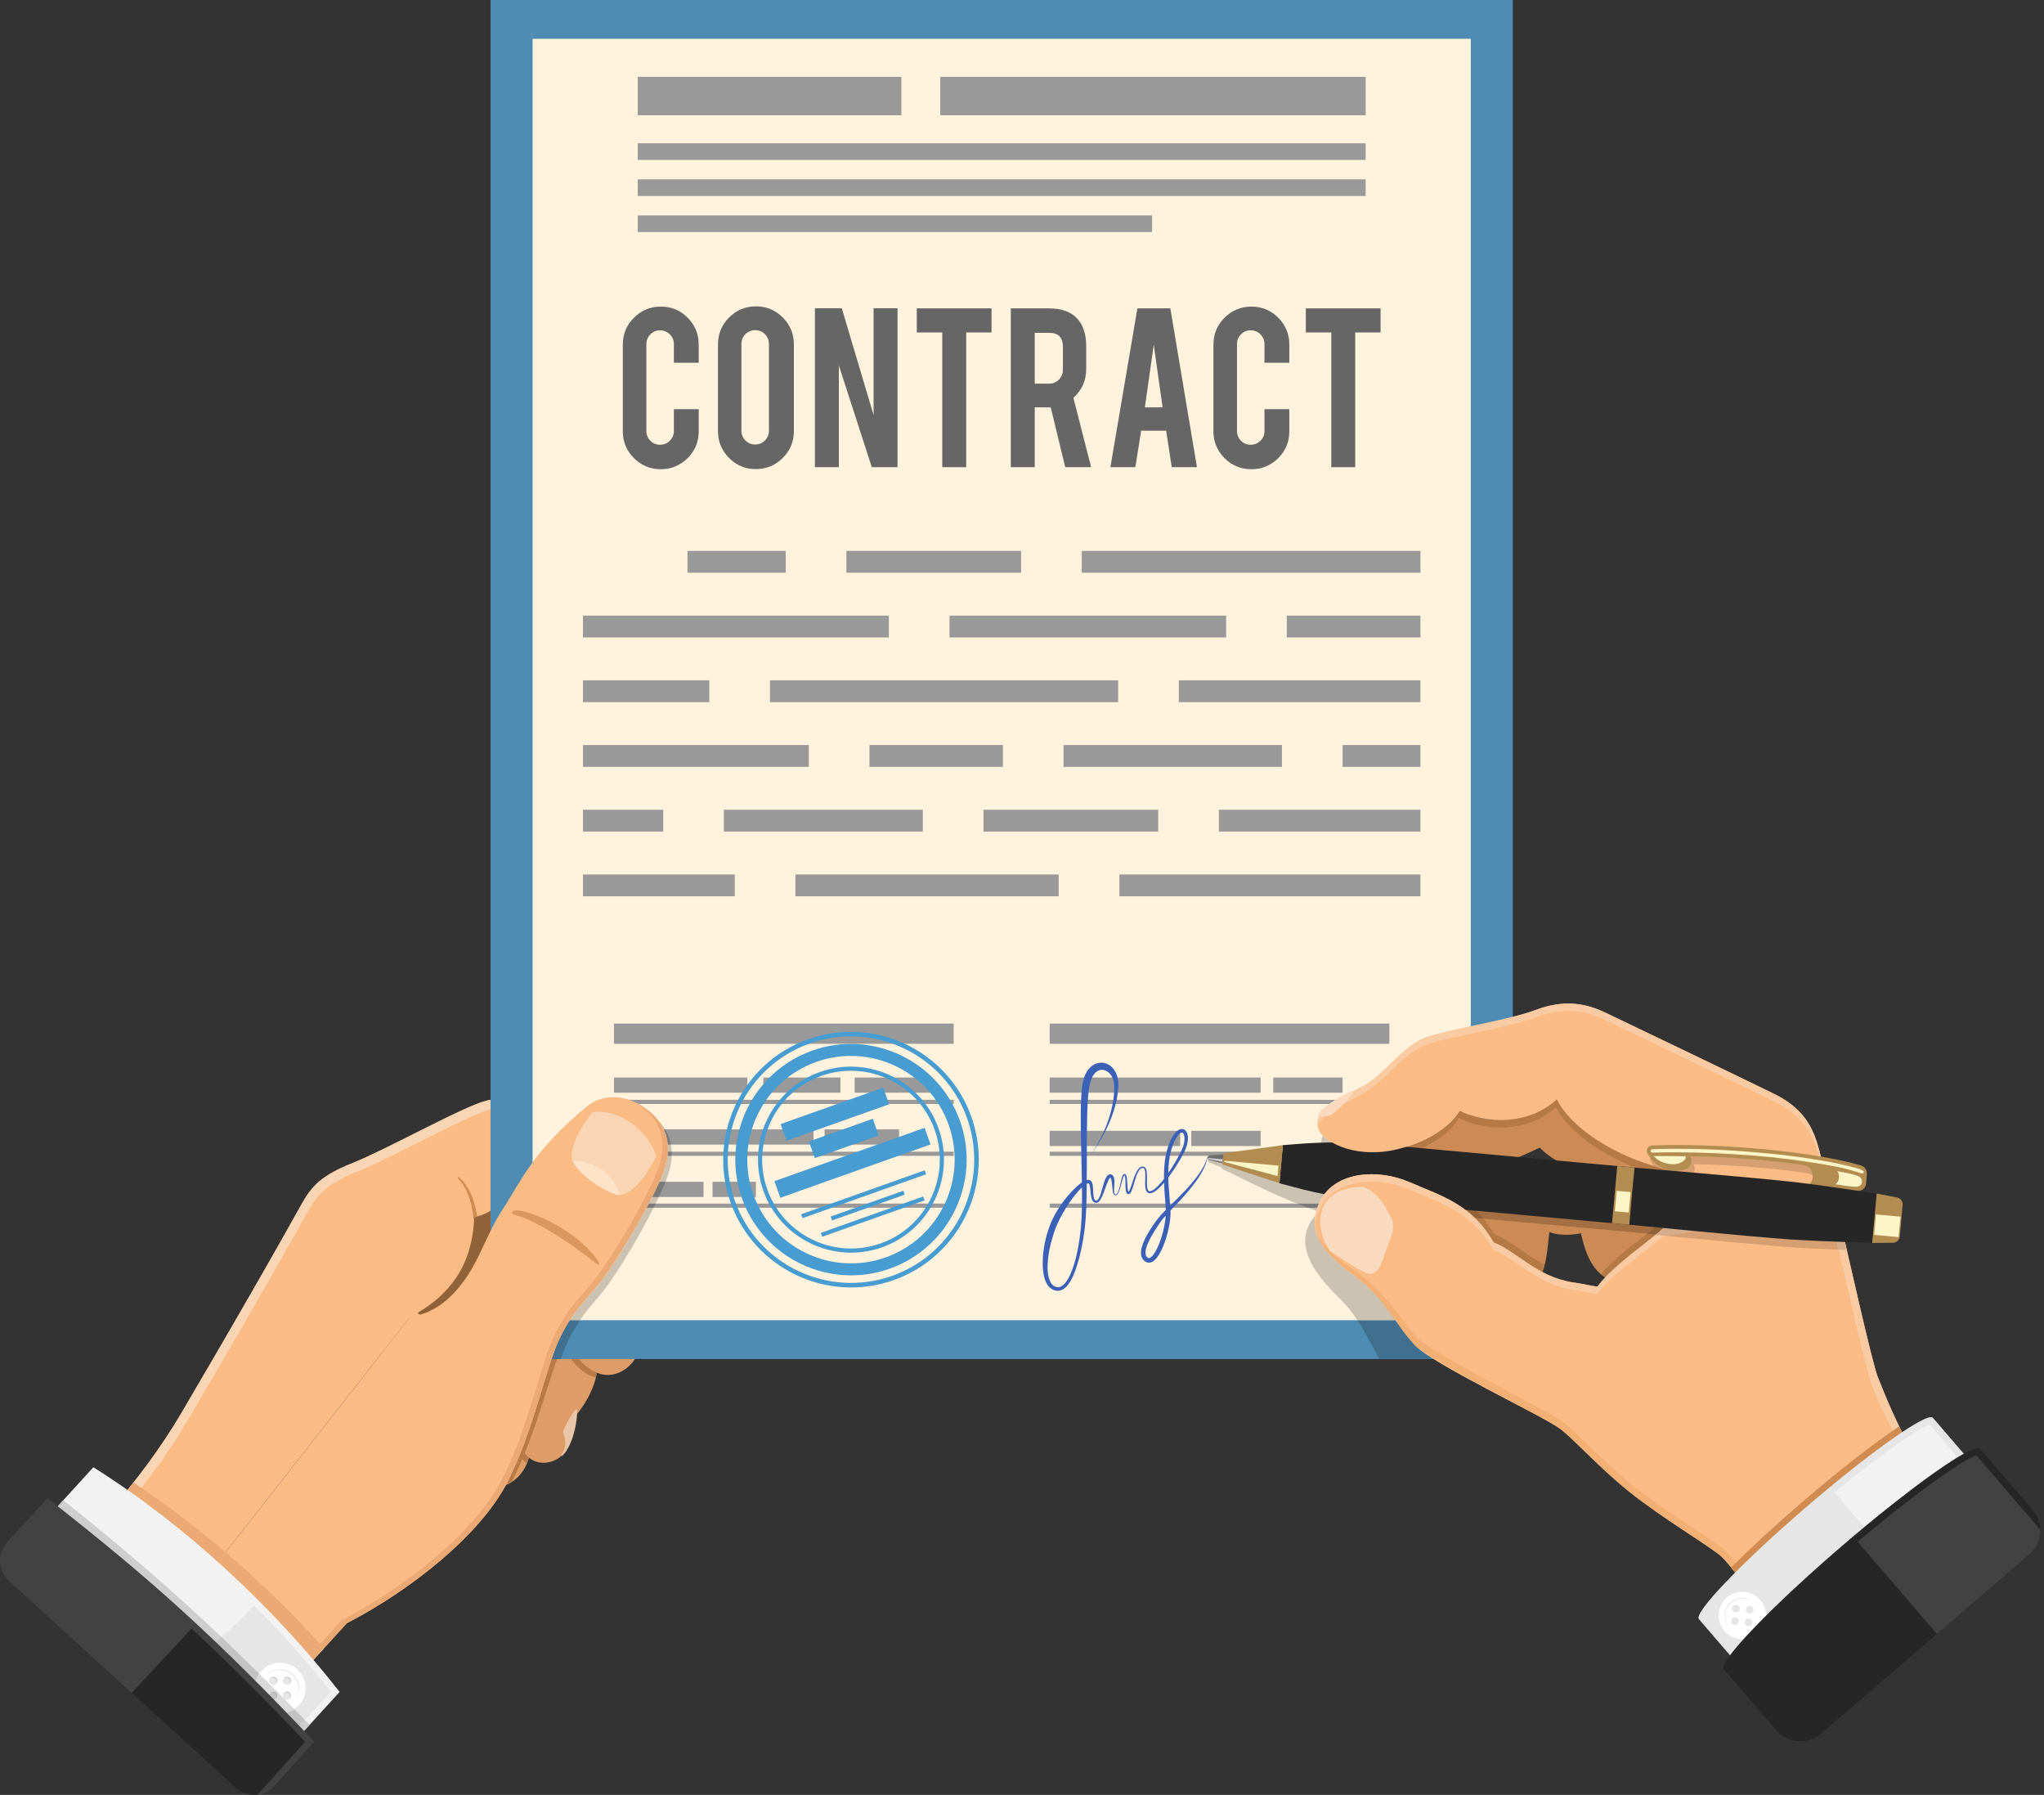 <?xml version="1.0" encoding="UTF-8"?><svg xmlns="http://www.w3.org/2000/svg" xmlns:xlink="http://www.w3.org/1999/xlink" height="615.7" preserveAspectRatio="xMidYMid meet" version="1.0" viewBox="0.0 -0.0 701.3 615.7" width="701.3" zoomAndPan="magnify"><rect x="0.0" y="-0.0" width="701.3" height="615.7" fill="#333333" stroke="none"/><defs><clipPath id="a"><path d="M 0 513 L 108 513 L 108 615.68 L 0 615.68 Z M 0 513"/></clipPath><clipPath id="b"><path d="M 45 558 L 105 558 L 105 615.68 L 45 615.68 Z M 45 558"/></clipPath></defs><g><g><path d="M 227.566 401.02 C 234.219 407.367 238.227 413.957 233.531 420.648 C 229.734 426.062 220.977 425.824 215.359 423.07 C 220.016 416.367 227.566 401.02 227.566 401.02" fill="#de9d66"/></g><g><path d="M 181.387 499.957 L 181.484 500.031 C 180.551 503.363 177.551 509.555 169.922 510.27 C 170.426 504.535 175.344 496.836 177.25 494.035 C 178.07 496.828 179.289 498.207 181.387 499.957" fill="#de9d66"/></g><g><path d="M 204.719 470.887 C 204.211 475.352 201.398 480.973 197.711 485.43 C 195.613 490.797 195.145 497.836 191.777 500.105 C 188.406 502.371 184.285 502.375 181.387 499.957 C 178.484 497.539 177.262 495.844 176.465 490.117 C 180.59 476.984 191.613 457.754 191.613 457.754 L 192.852 456.879 C 196.719 464.723 201.125 469.434 204.719 470.887" fill="#de9d66"/></g><g><path d="M 181.387 499.957 L 181.484 500.031 C 181.328 500.582 181.113 501.215 180.832 501.887 C 180.5 501.684 180.18 501.461 179.871 501.203 C 177.961 499.609 176.777 498.324 175.965 495.992 C 176.461 495.211 176.906 494.539 177.25 494.035 C 178.07 496.828 179.289 498.207 181.387 499.957" fill="#b87b47"/></g><g><path d="M 197.957 483.512 C 198.375 484.98 197.172 495.398 192.934 499.363 C 192.719 499.566 192.398 499.281 192.578 499.043 C 193.93 497.266 194.461 495.453 193.336 491.594 C 193.219 491.191 193.246 490.758 193.426 490.379 C 194.754 487.609 196.965 483.258 197.957 483.512" fill="#e8c6a7"/></g><g><path d="M 212.422 428.371 C 216.953 430.402 219.488 431.895 220.312 437.734 C 221.133 443.57 219.309 449.414 218.543 454.246 C 220.246 460.086 219.984 464.785 215.664 468.746 C 211.695 472.387 201.414 476.324 192.152 455.469 C 201.715 443.594 212.422 428.371 212.422 428.371" fill="#de9d66"/></g><g><path d="M 204.707 470.883 C 204.645 471.422 204.559 471.973 204.434 472.547 C 200.391 471.559 195.715 467.801 191.219 458.445 C 191.469 458.004 191.613 457.754 191.613 457.754 L 193.266 457.832 C 197.129 465.664 201.113 469.426 204.707 470.883" fill="#b87b47"/></g><g><path d="M 218.426 454.102 C 218.223 455.344 217.91 456.465 217.664 457.086 C 217.578 457.305 217.605 457.539 217.73 457.738 C 218.434 458.852 219.305 460.59 219.254 462.344 C 219.246 462.488 219.465 462.527 219.508 462.387 C 220.332 459.824 219.84 456.582 218.895 454.055 C 218.805 453.82 218.465 453.855 218.426 454.102" fill="#e8c6a7"/></g><g><path d="M 227.566 401.02 C 228.402 401.816 229.195 402.613 229.934 403.418 C 228.004 408.598 223.645 416.656 218.98 424.34 C 217.699 424.02 216.461 423.609 215.359 423.07 C 220.016 416.367 227.566 401.02 227.566 401.02 M 212.422 428.371 C 213.578 428.891 214.602 429.375 215.504 429.906 C 213.016 433.785 210.59 437.328 208.555 440.031 C 203.922 446.188 199.25 449.281 194.023 459.363 C 188.895 469.266 184.605 490.82 175.531 508.395 C 174.02 509.352 172.188 510.059 169.922 510.27 C 180.574 479.199 187.488 455.168 212.422 428.371" fill="#b87b47"/></g><g><path d="M 171.023 393.324 C 175.984 391.277 186.469 393.949 193.094 404.145 C 199.719 414.344 160.691 464.062 146.281 468.234 C 131.867 472.406 125.605 457.496 129.156 451.676 C 132.703 445.855 161.574 397.223 171.023 393.324" fill="#916138"/></g><g><path d="M 47.602 570.484 C 31.797 557.387 15.918 544.004 13.676 541.289 C 26.918 531.512 48.066 508.855 62.234 484.727 C 80.336 453.902 94.48 429.262 102.32 415.133 C 106.121 408.277 108.422 403.945 120.754 399.043 C 133.086 394.141 159.332 379.293 167.262 377.465 C 175.191 375.641 193.344 379.621 203.387 383.332 C 200.215 390.562 193.879 407.879 192.168 411.703 C 188.141 412.723 180.723 403.168 179.883 402.668 C 176.141 411.172 167.867 416.598 162.746 417.535 C 162.227 426.059 160.488 441.559 140.738 451.73 L 47.602 570.484" fill="#fabb85"/></g><g><path d="M 169.277 380.219 C 161.344 382.047 135.098 396.895 122.766 401.797 C 110.434 406.699 108.137 411.031 104.336 417.887 C 96.492 432.016 82.348 456.656 64.25 487.48 C 50.234 511.352 29.391 533.773 16.121 543.719 C 14.926 542.609 14.078 541.773 13.676 541.289 C 26.918 531.512 48.066 508.855 62.234 484.727 C 80.336 453.902 94.48 429.262 102.32 415.133 C 106.121 408.277 108.422 403.945 120.754 399.043 C 133.086 394.141 159.332 379.293 167.262 377.465 C 175.191 375.641 193.344 379.621 203.387 383.332 C 203.148 383.875 202.895 384.477 202.621 385.121 C 192.293 381.73 176.52 378.551 169.277 380.219" fill="#fad5b4"/></g><g><path d="M 157.586 403.875 C 160.793 407.09 162.574 410.57 163.75 417.305 C 163.402 417.398 163.07 417.477 162.746 417.535 C 162.715 418.105 162.672 418.711 162.621 419.344 C 162.129 413.613 161.012 408.543 157.176 404.266 C 156.93 403.992 157.328 403.617 157.586 403.875 Z M 178.695 386.266 C 178.645 386.121 178.715 385.961 178.855 385.898 C 179.004 385.836 179.176 385.902 179.238 386.051 C 182.148 392.75 181.758 397.844 180.562 403.32 C 180.234 402.973 179.996 402.734 179.883 402.668 C 179.344 403.895 178.699 405.051 177.992 406.145 C 180.039 399.57 181.594 394.234 178.695 386.266" fill="#cf8b50"/></g><g><path d="M 203.387 383.332 C 200.215 390.562 193.879 407.879 192.168 411.703 C 188.141 412.723 180.723 403.172 179.883 402.668 C 177.812 407.375 174.352 411.094 170.805 413.676 C 176.148 405.551 180.324 395.316 196.602 381.145 C 199.086 381.855 201.398 382.598 203.387 383.332" fill="#cf8b50"/></g><g><path d="M 168.305 466.188 L 519.059 466.188 L 519.059 -0.004 L 168.305 -0.004 Z M 168.305 466.188" fill="#4f8cb3"/></g><g><path d="M 182.734 452.871 L 504.629 452.871 L 504.629 13.316 L 182.734 13.316 Z M 182.734 452.871" fill="#fff3de"/></g><g><path d="M 226.73 160.953 C 223.105 160.953 220.027 159.684 217.492 157.148 C 214.957 154.613 213.688 151.547 213.688 147.953 L 213.688 118.215 C 213.688 114.594 214.965 111.512 217.516 108.977 C 220.062 106.441 223.137 105.172 226.73 105.172 C 230.355 105.172 233.426 106.449 235.949 108.996 C 238.469 111.551 239.73 114.621 239.73 118.215 L 239.73 124.434 L 231.211 124.434 L 231.211 118.039 C 231.211 116.738 230.746 115.621 229.816 114.695 C 228.891 113.766 227.773 113.305 226.469 113.305 C 225.164 113.305 224.059 113.766 223.145 114.695 C 222.23 115.621 221.773 116.738 221.773 118.039 L 221.773 147.867 C 221.773 149.172 222.23 150.277 223.145 151.191 C 224.059 152.105 225.164 152.562 226.469 152.562 C 227.773 152.562 228.891 152.105 229.816 151.191 C 230.746 150.277 231.211 149.172 231.211 147.867 L 231.211 140.344 L 239.73 140.344 L 239.73 147.953 C 239.73 151.578 238.453 154.648 235.906 157.172 C 233.355 159.691 230.297 160.953 226.73 160.953" fill="#666"/></g><g><path d="M 263.816 117.953 C 263.816 116.648 263.359 115.543 262.445 114.629 C 261.535 113.715 260.426 113.258 259.121 113.258 C 257.816 113.258 256.699 113.715 255.773 114.629 C 254.844 115.543 254.383 116.648 254.383 117.953 L 254.383 147.777 C 254.383 149.086 254.844 150.191 255.773 151.105 C 256.699 152.02 257.816 152.477 259.121 152.477 C 260.426 152.477 261.535 152.02 262.445 151.105 C 263.359 150.191 263.816 149.086 263.816 147.777 Z M 259.34 105.086 C 262.961 105.086 266.039 106.359 268.578 108.91 C 271.113 111.461 272.383 114.535 272.383 118.129 L 272.383 147.867 C 272.383 151.488 271.105 154.57 268.555 157.105 C 266.004 159.641 262.93 160.91 259.34 160.91 C 255.715 160.91 252.641 159.633 250.121 157.082 C 247.598 154.531 246.34 151.461 246.34 147.867 L 246.34 118.129 C 246.34 114.504 247.613 111.426 250.164 108.891 C 252.715 106.355 255.773 105.086 259.34 105.086" fill="#666"/></g><g><path d="M 288.82 105.738 L 299.727 142.379 L 299.727 105.738 L 307.941 105.738 L 307.941 160.258 L 299.117 160.258 L 287.812 125.348 L 287.812 160.258 L 279.598 160.258 L 279.598 105.738 L 288.82 105.738" fill="#666"/></g><g><path d="M 323.289 114.043 L 314.551 114.043 L 314.551 105.781 L 340.203 105.781 L 340.203 114.043 L 331.508 114.043 L 331.508 160.258 L 323.289 160.258 L 323.289 114.043" fill="#666"/></g><g><path d="M 364.68 118.91 C 364.68 115.754 363.113 114.172 359.984 114.172 L 355.027 114.172 L 355.027 131.605 L 359.984 131.605 C 361.289 131.605 362.395 131.145 363.309 130.215 C 364.223 129.289 364.68 128.172 364.68 126.867 Z M 359.766 105.781 C 364.348 105.781 367.707 107.043 369.852 109.562 C 371.738 111.766 372.676 114.84 372.676 118.781 L 372.676 126.691 C 372.676 130.547 371.215 133.809 368.285 136.477 L 374.371 160.258 L 365.488 160.258 L 360.504 139.734 C 360.273 139.734 360.027 139.734 359.766 139.734 L 355.027 139.734 L 355.027 160.258 L 346.809 160.258 L 346.809 105.781 L 359.766 105.781" fill="#666"/></g><g><path d="M 395.852 118.258 L 392.809 139.734 L 398.895 139.734 Z M 391.535 147.734 L 389.535 160.258 L 380.98 160.258 L 390.242 105.781 L 401.547 105.781 L 410.676 160.258 L 402.035 160.258 L 400.113 147.734 L 391.535 147.734" fill="#666"/></g><g><path d="M 429.371 160.953 C 425.746 160.953 422.668 159.684 420.133 157.148 C 417.594 154.613 416.328 151.547 416.328 147.953 L 416.328 118.215 C 416.328 114.594 417.602 111.512 420.152 108.977 C 422.703 106.441 425.777 105.172 429.371 105.172 C 432.992 105.172 436.066 106.449 438.59 108.996 C 441.109 111.551 442.367 114.621 442.367 118.215 L 442.367 124.434 L 433.848 124.434 L 433.848 118.039 C 433.848 116.738 433.387 115.621 432.457 114.695 C 431.531 113.766 430.414 113.305 429.109 113.305 C 427.805 113.305 426.695 113.766 425.781 114.695 C 424.871 115.621 424.414 116.738 424.414 118.039 L 424.414 147.867 C 424.414 149.172 424.871 150.277 425.781 151.191 C 426.695 152.105 427.805 152.562 429.109 152.562 C 430.414 152.562 431.531 152.105 432.457 151.191 C 433.387 150.277 433.848 149.172 433.848 147.867 L 433.848 140.344 L 442.367 140.344 L 442.367 147.953 C 442.367 151.578 441.094 154.648 438.543 157.172 C 435.992 159.691 432.938 160.953 429.371 160.953" fill="#666"/></g><g><path d="M 456.762 114.043 L 448.023 114.043 L 448.023 105.781 L 473.672 105.781 L 473.672 114.043 L 464.977 114.043 L 464.977 160.258 L 456.762 160.258 L 456.762 114.043" fill="#666"/></g><g><path d="M 384.055 307.461 L 487.355 307.461 L 487.355 299.969 L 384.055 299.969 Z M 264.18 240.863 L 383.641 240.863 L 383.641 233.371 L 264.18 233.371 Z M 350.34 188.973 L 290.402 188.973 L 290.402 196.465 L 350.34 196.465 Z M 404.453 240.863 L 487.355 240.863 L 487.355 233.371 L 404.453 233.371 Z M 441.496 218.664 L 487.355 218.664 L 487.355 211.172 L 441.496 211.172 Z M 371.152 188.973 L 371.152 196.465 L 487.355 196.465 L 487.355 188.973 Z M 460.645 263.062 L 487.355 263.062 L 487.355 255.57 L 460.645 255.57 Z M 269.59 188.973 L 235.875 188.973 L 235.875 196.465 L 269.59 196.465 Z M 418.188 285.262 L 487.355 285.262 L 487.355 277.77 L 418.188 277.77 Z M 252.105 299.969 L 200.008 299.969 L 200.008 307.461 L 252.105 307.461 Z M 397.375 277.77 L 337.438 277.77 L 337.438 285.262 L 397.375 285.262 Z M 439.832 255.57 L 364.91 255.57 L 364.91 263.062 L 439.832 263.062 Z M 363.242 299.969 L 272.918 299.969 L 272.918 307.461 L 363.242 307.461 Z M 420.684 211.172 L 325.781 211.172 L 325.781 218.664 L 420.684 218.664 Z M 227.551 277.77 L 200.008 277.77 L 200.008 285.262 L 227.551 285.262 Z M 243.367 233.371 L 200.008 233.371 L 200.008 240.863 L 243.367 240.863 Z M 277.496 255.57 L 200.008 255.57 L 200.008 263.062 L 277.496 263.062 Z M 248.359 285.262 L 316.625 285.262 L 316.625 277.77 L 248.359 277.77 Z M 344.098 255.57 L 298.309 255.57 L 298.309 263.062 L 344.098 263.062 Z M 304.969 211.172 L 200.008 211.172 L 200.008 218.664 L 304.969 218.664 L 304.969 211.172" fill="#999"/></g><g><path d="M 468.555 39.539 L 322.59 39.539 L 322.59 26.359 L 468.555 26.359 L 468.555 39.539" fill="#999"/></g><g><path d="M 309.27 39.539 L 218.809 39.539 L 218.809 26.359 L 309.27 26.359 L 309.27 39.539" fill="#999"/></g><g><path d="M 327.211 358.059 L 210.66 358.059 L 210.66 351.121 L 327.211 351.121 L 327.211 358.059" fill="#999"/></g><g><path d="M 256.398 374.836 L 210.66 374.836 L 210.66 369.621 L 256.398 369.621 L 256.398 374.836" fill="#999"/></g><g><path d="M 210.66 392.633 L 279.102 392.633 L 279.102 387.418 L 210.66 387.418 Z M 210.66 392.633" fill="#999"/></g><g><path d="M 308.469 392.633 L 282.914 392.633 L 282.914 387.414 L 308.469 387.414 L 308.469 392.633" fill="#999"/></g><g><path d="M 210.66 410.609 L 241.375 410.609 L 241.375 405.391 L 210.66 405.391 Z M 210.66 410.609" fill="#999"/></g><g><path d="M 259.348 410.609 L 244.477 410.609 L 244.477 405.391 L 259.348 405.391 L 259.348 410.609" fill="#999"/></g><g><path d="M 288.355 374.836 L 261.914 374.836 L 261.914 369.621 L 288.355 369.621 L 288.355 374.836" fill="#999"/></g><g><path d="M 319.68 374.836 L 293.238 374.836 L 293.238 369.621 L 319.68 369.621 L 319.68 374.836" fill="#999"/></g><g><path d="M 210.66 378.699 L 327.211 378.699 L 327.211 377.277 L 210.66 377.277 Z M 210.66 378.699" fill="#999"/></g><g><path d="M 210.66 396.496 L 327.211 396.496 L 327.211 395.07 L 210.66 395.07 Z M 210.66 396.496" fill="#999"/></g><g><path d="M 210.66 414.293 L 327.211 414.293 L 327.211 412.867 L 210.66 412.867 Z M 210.66 414.293" fill="#999"/></g><g><path d="M 432.527 374.836 L 360.152 374.836 L 360.152 369.617 L 432.527 369.617 L 432.527 374.836" fill="#999"/></g><g><path d="M 460.645 374.836 L 436.852 374.836 L 436.852 369.617 L 460.645 369.617 L 460.645 374.836" fill="#999"/></g><g><path d="M 404.922 393.125 L 360.152 393.125 L 360.152 387.906 L 404.922 387.906 L 404.922 393.125" fill="#999"/></g><g><path d="M 432.527 393.125 L 408.734 393.125 L 408.734 387.906 L 432.527 387.906 L 432.527 393.125" fill="#999"/></g><g><path d="M 476.699 358.059 L 360.152 358.059 L 360.152 351.121 L 476.699 351.121 L 476.699 358.059" fill="#999"/></g><g><path d="M 360.152 378.699 L 476.699 378.699 L 476.699 377.277 L 360.152 377.277 Z M 360.152 378.699" fill="#999"/></g><g><path d="M 360.152 396.496 L 476.699 396.496 L 476.699 395.07 L 360.152 395.07 Z M 360.152 396.496" fill="#999"/></g><g><path d="M 360.152 414.293 L 476.699 414.293 L 476.699 412.867 L 360.152 412.867 Z M 360.152 414.293" fill="#999"/></g><g><path d="M 277.824 357.945 C 255.855 365.746 244.328 389.973 252.129 411.941 C 259.934 433.918 284.156 445.445 306.125 437.645 C 328.094 429.844 339.625 405.617 331.82 383.645 C 324.02 361.676 299.793 350.145 277.824 357.945 Z M 306.648 439.113 C 283.867 447.203 258.75 435.25 250.66 412.465 C 242.57 389.684 254.523 364.566 277.305 356.477 C 300.086 348.391 325.199 360.34 333.289 383.121 C 341.383 405.91 329.43 431.023 306.648 439.113" fill="#479cd1"/></g><g><path d="M 281.773 369.07 C 265.938 374.695 257.629 392.156 263.254 407.992 C 268.879 423.832 286.34 432.145 302.176 426.52 C 318.012 420.898 326.32 403.434 320.695 387.594 C 315.074 371.758 297.613 363.445 281.773 369.07 Z M 302.652 427.863 C 286.074 433.75 267.801 425.051 261.91 408.469 C 256.023 391.891 264.723 373.617 281.301 367.73 C 297.875 361.844 316.152 370.539 322.039 387.117 C 327.926 403.699 319.23 421.977 302.652 427.863" fill="#479cd1"/></g><g><path d="M 280.07 364.266 C 261.586 370.828 251.887 391.215 258.449 409.695 C 265.016 428.188 285.398 437.887 303.883 431.324 C 322.363 424.762 332.066 404.379 325.5 385.887 C 318.934 367.402 298.555 357.703 280.07 364.266 Z M 305.258 435.203 C 284.633 442.527 261.895 431.699 254.57 411.074 C 247.246 390.449 258.066 367.711 278.691 360.387 C 299.316 353.062 322.055 363.887 329.379 384.512 C 336.703 405.137 325.883 427.879 305.258 435.203" fill="#479cd1"/></g><g><path d="M 305.059 378.797 L 269.84 391.301 L 267.816 385.602 L 303.035 373.094 L 305.059 378.797" fill="#479cd1"/></g><g><path d="M 301.484 389.477 L 279.57 397.258 L 277.547 391.555 L 299.461 383.773 L 301.484 389.477" fill="#479cd1"/></g><g><path d="M 319.266 392.574 L 267.727 410.875 L 265.699 405.172 L 317.242 386.871 L 319.266 392.574" fill="#479cd1"/></g><g><path d="M 317.77 402.801 L 275.34 417.867 L 274.863 416.523 L 317.293 401.457 L 317.77 402.801" fill="#479cd1"/></g><g><path d="M 310.402 409.805 L 285.473 418.66 L 284.996 417.316 L 309.926 408.465 L 310.402 409.805" fill="#479cd1"/></g><g><path d="M 317.238 411.77 L 282.078 424.254 L 281.602 422.914 L 316.762 410.426 L 317.238 411.77" fill="#479cd1"/></g><g><path d="M 374.461 395.922 C 374.461 395.922 374.641 395.641 374.988 395.102 C 375.344 394.562 375.84 393.746 376.457 392.664 C 377.691 390.508 379.355 387.223 380.723 382.805 C 381.398 380.602 381.992 378.102 382.219 375.363 C 382.309 374.012 382.406 372.535 382.148 371.152 C 381.918 369.824 381.184 368.512 380.148 367.734 C 379.105 366.949 377.82 366.73 376.754 367.301 C 375.664 367.84 374.777 369.133 374.254 370.66 C 373.984 371.426 373.789 372.262 373.68 373.117 C 373.543 374.047 373.422 374.977 373.359 375.887 C 373.188 377.715 373.105 379.68 373.039 381.652 C 372.793 389.586 372.945 398.238 372.855 407.398 C 372.789 411.98 372.727 416.691 372.172 421.527 C 371.551 426.32 370.609 431.188 368.895 435.965 C 368.445 437.148 367.945 438.332 367.27 439.453 C 366.609 440.566 365.809 441.715 364.48 442.406 C 363.82 442.746 362.996 442.867 362.246 442.715 C 361.863 442.645 361.531 442.52 361.18 442.344 C 360.93 442.234 360.523 441.961 360.258 441.719 C 359.129 440.711 358.609 439.34 358.266 438.035 C 357.637 435.379 357.66 432.691 357.914 430.043 C 358.207 427.398 358.715 424.766 359.562 422.211 C 361.207 417.023 364.219 412.391 367.941 408.461 C 368.887 407.484 369.879 406.547 371.023 405.734 C 371.613 405.344 372.18 404.938 373.039 404.742 C 373.262 404.703 373.508 404.676 373.852 404.793 L 373.977 404.848 L 374.203 404.992 C 374.324 405.098 374.41 405.191 374.477 405.293 C 374.746 405.703 374.824 406.078 374.898 406.438 C 375.129 407.848 375.031 409.172 375.223 410.43 C 375.312 411.031 375.508 411.68 375.879 411.82 L 376.031 411.863 L 376.207 411.859 C 376.285 411.836 376.348 411.809 376.465 411.727 C 376.66 411.57 376.852 411.328 377 411.059 C 377.609 409.965 377.922 408.652 378.293 407.383 C 378.688 406.098 378.898 404.812 379.766 403.496 C 379.895 403.332 380.023 403.16 380.27 403.008 C 380.477 402.848 380.898 402.758 381.18 402.852 C 381.824 403.02 382.086 403.586 382.191 403.938 C 382.41 404.711 382.367 405.391 382.348 406.07 L 382.238 408.059 C 382.23 408.387 382.242 408.711 382.285 409.02 C 382.328 409.32 382.434 409.648 382.641 409.719 C 382.855 409.809 383.129 409.605 383.293 409.352 C 383.473 409.098 383.609 408.801 383.73 408.5 C 383.969 407.891 384.121 407.25 384.281 406.609 L 384.727 404.676 C 384.805 404.352 384.891 404.031 385 403.707 C 385.145 403.395 385.148 403.039 385.641 402.742 C 385.758 402.66 386.039 402.758 386.062 402.781 C 386.191 402.859 386.285 402.984 386.328 403.062 C 386.43 403.246 386.484 403.422 386.527 403.594 C 386.613 403.938 386.652 404.273 386.688 404.609 C 386.754 405.277 386.785 405.938 386.816 406.59 C 386.855 407.234 386.887 407.898 387.02 408.48 C 387.066 408.797 387.273 408.973 387.164 408.891 C 387.207 408.891 387.387 408.66 387.52 408.375 C 388.52 406.066 388.957 403.375 390.477 401.117 C 390.684 400.848 390.926 400.582 391.246 400.391 C 391.406 400.297 391.586 400.227 391.777 400.184 C 391.883 400.176 391.941 400.16 392.094 400.16 C 392.176 400.172 392.246 400.172 392.34 400.191 C 392.816 400.309 393.051 400.676 393.191 401.004 C 393.332 401.34 393.395 401.68 393.434 402.012 C 393.586 403.34 393.484 404.629 393.516 405.898 C 393.531 406.527 393.555 407.164 393.703 407.73 C 393.848 408.324 394.133 408.707 394.621 408.629 C 395.676 408.441 396.645 407.484 397.492 406.625 C 399.195 404.812 400.637 402.754 401.977 400.68 C 403.301 398.594 404.551 396.453 405.535 394.27 C 406 393.203 406.336 392.059 406.398 390.945 C 406.426 390.391 406.395 389.832 406.242 389.355 C 406.109 388.867 405.812 388.535 405.582 388.523 C 405.336 388.473 404.895 388.711 404.539 389.074 C 404.176 389.43 403.852 389.883 403.566 390.359 C 403.43 390.602 403.285 390.844 403.16 391.102 L 402.984 391.457 L 402.809 391.863 C 402.57 392.406 402.332 392.945 402.18 393.469 C 401.457 395.586 401.09 397.855 400.938 400.082 C 400.629 404.566 401.133 408.969 401.477 413.27 C 401.551 414.336 401.656 415.438 401.609 416.555 C 401.566 417.656 401.453 418.73 401.273 419.777 C 400.922 421.875 400.395 423.891 399.727 425.82 C 399.039 427.746 398.27 429.605 397.043 431.281 C 396.727 431.695 396.375 432.102 395.926 432.457 C 395.488 432.805 394.887 433.148 394.141 433.137 C 393.391 433.141 392.742 432.648 392.414 432.309 C 391.934 431.812 391.699 431.273 391.566 430.711 C 391.34 429.59 391.543 428.586 391.789 427.676 C 392.051 426.758 392.402 425.918 392.785 425.113 C 393.562 423.512 394.438 422.051 395.359 420.691 C 396.309 419.344 397.16 418.039 398.246 416.852 C 399.301 415.715 400.352 414.703 401.352 413.715 C 403.348 411.746 405.172 409.941 406.754 408.258 C 409.914 404.879 412.066 401.922 413.176 399.707 C 413.73 398.602 414.055 397.703 414.223 397.086 C 414.391 396.465 414.445 396.133 414.445 396.133 C 414.445 396.133 414.422 396.465 414.309 397.105 C 414.203 397.742 413.949 398.68 413.461 399.84 C 412.52 402.18 410.512 405.328 407.465 408.887 C 405.961 410.684 404.191 412.578 402.234 414.59 C 401.266 415.602 400.238 416.645 399.262 417.758 C 398.324 418.828 397.48 420.18 396.602 421.508 C 395.742 422.855 394.879 424.262 394.168 425.77 C 393.484 427.238 392.82 428.969 393.086 430.371 C 393.148 430.691 393.328 431.008 393.488 431.172 C 393.797 431.477 393.969 431.562 394.176 431.57 C 394.586 431.605 395.289 431.02 395.777 430.328 C 396.812 428.914 397.57 427.125 398.203 425.297 C 398.832 423.453 399.328 421.508 399.656 419.512 C 399.812 418.512 399.945 417.504 399.988 416.488 C 400.047 415.492 399.957 414.465 399.891 413.387 C 399.602 409.121 399.129 404.629 399.496 399.977 C 399.684 397.648 400.074 395.305 400.895 392.988 C 401.09 392.387 401.332 391.852 401.574 391.316 L 401.754 390.914 C 401.84 390.727 401.902 390.629 401.977 390.48 C 402.117 390.203 402.281 389.938 402.445 389.668 C 402.777 389.137 403.156 388.613 403.656 388.145 C 404.145 387.711 404.797 387.172 405.785 387.297 C 406.793 387.496 407.23 388.379 407.402 389.012 C 407.598 389.699 407.609 390.367 407.566 391.023 C 407.461 392.332 407.066 393.555 406.535 394.719 C 405.453 396.984 404.156 399.098 402.766 401.195 C 401.355 403.273 399.859 405.328 398.051 407.172 C 397.594 407.629 397.117 408.074 396.582 408.469 C 396.047 408.852 395.445 409.234 394.684 409.324 C 394.301 409.367 393.812 409.227 393.535 408.898 C 393.258 408.582 393.145 408.223 393.062 407.891 C 392.906 407.211 392.902 406.555 392.898 405.902 C 392.898 404.605 393.023 403.316 392.906 402.07 C 392.863 401.48 392.656 400.789 392.266 400.676 C 391.719 400.527 391.23 400.934 390.871 401.418 C 389.461 403.516 389.23 406.199 388.172 408.688 C 388.098 408.848 388.012 409.008 387.902 409.172 C 387.797 409.316 387.566 409.578 387.289 409.617 C 386.938 409.699 386.594 409.391 386.523 409.203 C 386.41 408.996 386.367 408.816 386.328 408.641 C 386.191 407.934 386.188 407.277 386.164 406.613 C 386.148 405.953 386.156 405.297 386.121 404.652 C 386.105 404.332 386.078 404.008 386.02 403.711 C 385.992 403.562 385.949 403.422 385.895 403.309 L 385.848 403.219 L 385.801 403.191 C 385.695 403.219 385.5 403.578 385.402 403.855 C 385.289 404.152 385.191 404.465 385.098 404.777 L 384.57 406.684 C 384.398 407.324 384.211 407.965 383.973 408.594 C 383.855 408.906 383.723 409.223 383.523 409.512 C 383.344 409.789 383.012 410.129 382.547 410.016 C 382.09 409.852 382.004 409.41 381.906 409.098 C 381.816 408.762 381.777 408.422 381.73 408.086 L 381.523 406.098 C 381.445 405.453 381.359 404.789 381.168 404.293 C 381.07 404.039 380.945 403.938 380.914 403.961 C 380.941 403.934 380.855 403.961 380.684 404.184 C 380.078 405.102 379.664 406.457 379.203 407.676 C 378.746 408.93 378.316 410.199 377.617 411.426 C 377.434 411.727 377.227 412.039 376.902 412.297 C 376.824 412.363 376.723 412.414 376.633 412.473 C 376.523 412.52 376.359 412.57 376.266 412.582 L 376.141 412.594 L 375.945 412.59 C 375.836 412.578 375.727 412.559 375.613 412.516 C 375.156 412.359 374.887 411.961 374.727 411.625 C 374.559 411.273 374.469 410.922 374.398 410.578 C 374.129 409.215 374.148 407.852 373.887 406.645 C 373.82 406.355 373.719 406.078 373.598 405.941 L 373.531 405.883 L 373.449 405.852 C 373.477 405.867 373.379 405.852 373.277 405.891 C 372.84 406.02 372.297 406.402 371.824 406.793 C 370.859 407.598 369.98 408.559 369.152 409.547 C 367.508 411.543 366.07 413.715 364.789 415.945 C 363.5 418.188 362.41 420.469 361.605 422.887 C 360.824 425.305 360.16 427.777 359.789 430.281 C 359.418 432.77 359.227 435.328 359.703 437.699 C 359.949 438.863 360.371 440.016 361.145 440.754 C 361.922 441.5 363.031 441.789 363.969 441.336 C 364.926 440.883 365.711 439.91 366.336 438.895 C 366.961 437.859 367.445 436.727 367.879 435.586 C 369.555 430.965 370.312 426.094 370.848 421.371 C 371.289 416.656 371.258 411.953 371.227 407.398 C 371.121 398.266 370.754 389.629 370.816 381.605 C 370.836 379.59 370.871 377.645 371.008 375.668 C 371.059 374.668 371.16 373.727 371.273 372.805 C 371.383 371.812 371.578 370.836 371.887 369.875 C 372.488 368 373.59 366.004 375.66 365.02 C 376.668 364.543 377.855 364.398 378.91 364.652 C 379.965 364.902 380.895 365.438 381.57 366.141 C 382.957 367.551 383.492 369.324 383.66 370.977 C 383.766 372.605 383.625 374.07 383.43 375.5 C 383.02 378.34 382.258 380.848 381.434 383.047 C 379.777 387.445 377.887 390.613 376.59 392.742 C 375.926 393.801 375.395 394.598 375.02 395.121 C 374.648 395.648 374.461 395.922 374.461 395.922" fill="#3b60b8"/></g><g><path d="M 468.555 54.859 L 218.809 54.855 L 218.809 49.141 L 468.555 49.145 L 468.555 54.859" fill="#999"/></g><g><path d="M 468.555 67.23 L 218.809 67.23 L 218.809 61.516 L 468.555 61.516 L 468.555 67.23" fill="#999"/></g><g><path d="M 395.289 79.605 L 218.809 79.605 L 218.809 73.891 L 395.289 73.891 L 395.289 79.605" fill="#999"/></g><g><path d="M 192.402 466.188 L 189.254 466.188 C 190.25 463.258 191.238 460.676 192.266 458.582 C 192.312 458.492 192.355 458.402 192.402 458.312 C 193.445 456.234 194.473 454.449 195.48 452.871 L 198.977 452.871 C 197.598 454.902 196.195 457.277 194.762 460.242 C 193.949 461.918 193.176 463.941 192.402 466.188" fill="#3f708f"/></g><g><path d="M 198.977 452.871 L 195.48 452.871 C 199.398 446.746 203.07 443.746 206.695 438.805 C 211.035 432.895 217.16 423.023 221.836 414.293 L 224.262 414.293 C 219.648 423.438 213.234 434.203 208.75 440.52 C 205.582 444.977 202.352 447.895 198.977 452.871 M 224.969 412.867 L 222.59 412.867 C 222.992 412.102 223.383 411.348 223.758 410.609 L 226.062 410.609 C 225.715 411.344 225.348 412.102 224.969 412.867 M 228.344 405.391 L 226.238 405.391 C 226.852 403.992 227.367 402.711 227.762 401.578 C 228.133 400.508 228.43 399.461 228.652 398.438 C 228.793 397.781 228.906 397.133 228.988 396.496 L 230.484 396.496 C 230.398 398.539 229.977 400.699 229.23 402.965 C 228.984 403.711 228.688 404.523 228.344 405.391 M 230.488 395.07 L 229.117 395.07 C 229.164 394.242 229.152 393.43 229.086 392.633 L 230.223 392.633 C 230.371 393.426 230.461 394.238 230.488 395.07 M 228.207 387.414 L 227.723 387.414 C 227.277 386.461 226.73 385.543 226.078 384.664 C 226.906 385.535 227.613 386.453 228.207 387.414" fill="#ccc2b2"/></g><g><path d="M 230.223 392.633 L 229.086 392.633 C 228.934 390.793 228.48 389.051 227.723 387.414 L 228.207 387.414 C 229.207 389.035 229.879 390.777 230.223 392.633" fill="#7a7a7a"/></g><g><path d="M 226.062 410.609 L 223.758 410.609 C 224.691 408.758 225.531 407 226.238 405.391 L 228.344 405.391 C 227.723 406.969 226.945 408.73 226.062 410.609" fill="#7a7a7a"/></g><g><path d="M 230.484 396.496 L 228.988 396.496 C 229.047 396.016 229.09 395.539 229.117 395.07 L 230.488 395.07 C 230.508 395.539 230.504 396.016 230.484 396.496" fill="#7a7a7a"/></g><g><path d="M 224.262 414.293 L 221.836 414.293 C 222.094 413.812 222.344 413.34 222.59 412.867 L 224.969 412.867 C 224.738 413.34 224.504 413.812 224.262 414.293" fill="#7a7a7a"/></g><g><path d="M 140.738 451.73 C 142.02 451.539 143.305 451.262 144.598 450.855 C 149.094 449.445 153.676 446.5 158.453 440.348 C 164.605 432.422 166.879 423.277 172.566 414.695 C 178.254 406.113 182.48 395.184 201.133 379.707 C 205.93 375.727 213.328 374.793 220.68 379.676 C 228.699 385.008 230.93 392.441 227.762 401.578 C 224.594 410.711 213.469 429.582 206.695 438.805 C 202.137 445.02 197.504 448.168 192.402 458.312 C 187.289 468.473 183.223 490.75 173.988 508.621 C 164.77 526.461 141.289 545.277 119.023 556.801 C 109.102 567.699 81.262 598.133 81.262 598.133 C 81.262 598.133 64.473 584.473 47.602 570.484 L 140.738 451.73" fill="#fabb85"/></g><g><path d="M 117.195 555.812 C 139.461 544.289 162.938 525.473 172.156 507.633 C 181.391 489.762 185.461 467.484 190.57 457.324 C 195.672 447.18 200.305 444.027 204.863 437.816 C 211.637 428.59 222.762 409.723 225.93 400.586 C 229.098 391.453 226.867 384.016 218.848 378.688 C 218.527 378.477 218.207 378.289 217.887 378.098 C 218.812 378.535 219.746 379.059 220.676 379.676 C 228.699 385.008 230.93 392.441 227.762 401.578 C 224.594 410.711 213.469 429.582 206.695 438.805 C 202.137 445.02 197.504 448.168 192.402 458.312 C 187.289 468.473 183.223 490.75 173.988 508.621 C 164.77 526.461 141.289 545.277 119.023 556.801 C 109.102 567.699 81.262 598.133 81.262 598.133 C 81.262 598.133 80.699 597.676 79.691 596.855 C 82.484 593.801 107.824 566.105 117.195 555.812" fill="#eba973"/></g><g><path d="M 205.551 433.105 C 197.23 420.113 175.867 412.828 175.711 415.887 C 175.672 416.582 176.539 416.688 177.551 417.023 C 185.367 419.25 198.43 428.484 204.887 433.703 C 205.281 434.023 205.828 433.539 205.551 433.105" fill="#db985e"/></g><g><path d="M 143.516 450.188 C 143.293 450.602 143.781 451.082 144.598 450.855 C 144.09 451.512 140.875 452.09 140.059 451.996 C 140.496 450.93 143.516 450.188 143.516 450.188" fill="#fabb85"/></g><g><path d="M 225.172 396.516 C 222.766 401.828 217.551 409.34 212.906 409.914 C 209.211 410.371 196.352 401.516 196.145 397.07 C 195.895 391.598 200.508 385.133 203.188 381.598 C 212.492 380.02 222.504 388.086 225.172 396.516" fill="#fad5b4"/></g><g><path d="M 212.711 409.926 C 209.102 410.066 198.297 402.773 196.43 398.199 C 202.879 397.809 210.566 402.363 212.711 409.926" fill="#ffe3c9"/></g><g><path d="M 111.156 565.426 C 100.633 576.953 86.043 592.902 82.223 597.082 L 15.715 539.727 C 24.215 533.027 35.352 521.793 45.805 508.562 C 69.871 524.535 92.402 544.473 111.156 565.426" fill="#eba973"/></g><g><path d="M 4.418 533.586 L 88.906 610.648 L 116.52 580.379 C 93.984 551.547 64.125 523.484 32.031 503.316 L 4.418 533.586" fill="#f2f2f2"/></g><g><path d="M 71.176 565.465 C 75.398 562.324 81.844 556.512 87.102 550.656 C 96.555 560.109 105.406 570.016 113.516 580.27 L 88.758 607.41 L 56.648 578.125 C 61.934 573.617 65.156 569.941 71.176 565.465" fill="#e6e6e6"/></g><g><path d="M 93.508 583.383 C 94.289 583.379 94.922 582.746 94.918 581.965 C 94.918 581.184 94.281 580.551 93.5 580.551 C 92.719 580.551 92.086 581.188 92.09 581.969 C 92.09 582.75 92.723 583.383 93.508 583.383 M 93.492 575.473 C 92.711 575.473 92.078 576.109 92.078 576.891 C 92.078 577.672 92.715 578.305 93.496 578.305 C 94.277 578.301 94.91 577.668 94.91 576.887 C 94.906 576.102 94.273 575.469 93.492 575.473 M 98.18 583.371 C 98.961 583.371 99.594 582.738 99.594 581.953 C 99.59 581.172 98.957 580.539 98.172 580.543 C 97.391 580.543 96.758 581.18 96.762 581.961 C 96.762 582.742 97.398 583.375 98.18 583.371 M 98.164 575.461 C 97.383 575.465 96.75 576.102 96.75 576.883 C 96.754 577.664 97.387 578.297 98.168 578.293 C 98.949 578.293 99.582 577.656 99.582 576.875 C 99.582 576.094 98.945 575.461 98.164 575.461 M 95.82 570.664 C 100.656 570.656 104.586 574.57 104.594 579.406 C 104.602 584.242 100.688 588.172 95.852 588.18 C 91.016 588.191 87.086 584.277 87.078 579.438 C 87.066 574.602 90.98 570.676 95.82 570.664" fill="#ccc"/></g><g><path d="M 93.781 583.078 C 94.566 583.074 95.199 582.441 95.195 581.66 C 95.195 580.875 94.559 580.246 93.777 580.246 C 92.996 580.246 92.363 580.883 92.363 581.664 C 92.367 582.445 93 583.078 93.781 583.078 M 93.77 575.168 C 92.984 575.168 92.352 575.805 92.355 576.586 C 92.355 577.367 92.992 578 93.773 578 C 94.555 577.996 95.188 577.363 95.188 576.582 C 95.184 575.801 94.551 575.164 93.77 575.168 M 98.457 583.07 C 99.238 583.066 99.871 582.434 99.867 581.652 C 99.867 580.867 99.23 580.234 98.449 580.238 C 97.668 580.238 97.035 580.875 97.035 581.656 C 97.039 582.438 97.672 583.07 98.457 583.07 M 98.441 575.16 C 97.656 575.16 97.027 575.793 97.027 576.578 C 97.027 577.359 97.664 577.992 98.445 577.988 C 99.227 577.988 99.859 577.355 99.859 576.57 C 99.855 575.789 99.223 575.156 98.441 575.16 M 96.094 570.359 C 100.934 570.352 104.859 574.266 104.867 579.102 C 104.879 583.938 100.965 587.867 96.129 587.875 C 91.289 587.887 87.363 583.973 87.352 579.137 C 87.344 574.297 91.258 570.371 96.094 570.359" fill="#fff"/></g><g><path d="M 102.441 579.387 C 102.434 575.766 99.492 572.832 95.867 572.84 C 93.734 572.844 91.855 573.883 90.66 575.465 C 91.836 573.715 93.832 572.562 96.098 572.559 C 99.723 572.551 102.664 575.484 102.672 579.105 C 102.676 580.594 102.164 581.949 101.332 583.055 C 102.035 582.004 102.445 580.742 102.441 579.387" fill="#e6e6e6"/></g><g><path d="M 88.906 610.648 L 4.418 533.586 L 88.906 610.648 L 106.199 591.691 L 88.906 610.648 M 4.418 533.586 L 21.707 514.633 L 4.418 533.586" fill="#d9d9d9"/></g><g><path d="M 88.906 610.648 L 4.418 533.586 L 21.707 514.633 C 42.125 530.914 58.809 545.258 75.973 561.566 C 74.215 563.094 72.574 564.426 71.176 565.465 C 65.156 569.941 61.934 573.617 56.648 578.125 L 88.758 607.41 L 104.605 590.039 C 105.137 590.586 105.664 591.137 106.199 591.691 L 88.906 610.648" fill="#cecece"/></g><g><path d="M 88.758 607.41 L 56.648 578.125 C 61.934 573.617 65.156 569.941 71.176 565.465 C 72.574 564.426 74.215 563.094 75.973 561.566 C 80.227 565.605 84.504 569.762 88.879 574.102 C 87.746 575.578 87.074 577.43 87.078 579.438 C 87.086 584.27 91.004 588.18 95.836 588.18 C 95.84 588.18 95.848 588.18 95.852 588.18 C 97.82 588.176 99.637 587.523 101.094 586.426 C 102.254 587.613 103.426 588.82 104.605 590.039 L 88.758 607.41" fill="#c3c3c3"/></g><g><path d="M 95.836 588.18 C 91.004 588.18 87.086 584.27 87.078 579.438 C 87.074 577.43 87.746 575.578 88.879 574.102 C 88.891 574.113 88.898 574.117 88.91 574.129 C 87.926 575.551 87.348 577.277 87.352 579.137 C 87.363 583.965 91.281 587.875 96.109 587.875 C 96.117 587.875 96.121 587.875 96.129 587.875 C 97.945 587.871 99.637 587.316 101.035 586.363 C 101.055 586.387 101.074 586.402 101.094 586.426 C 99.637 587.523 97.82 588.176 95.852 588.18 C 95.848 588.18 95.84 588.18 95.836 588.18" fill="#aeaeae"/></g><g><path d="M 93.781 583.078 C 93 583.078 92.367 582.445 92.363 581.664 C 92.363 581.371 92.453 581.098 92.605 580.871 C 92.848 580.672 93.16 580.551 93.5 580.551 C 93.504 580.551 93.504 580.551 93.504 580.551 C 94.285 580.551 94.918 581.184 94.918 581.965 C 94.918 582.258 94.832 582.527 94.68 582.754 C 94.434 582.957 94.121 583.078 93.781 583.078" fill="#c3c3c3"/></g><g><path d="M 94.68 582.754 C 94.832 582.527 94.918 582.258 94.918 581.965 C 94.918 581.184 94.285 580.551 93.504 580.551 C 93.504 580.551 93.504 580.551 93.5 580.551 C 93.16 580.551 92.848 580.672 92.605 580.871 C 92.859 580.496 93.289 580.246 93.777 580.246 C 93.777 580.246 93.781 580.246 93.781 580.246 C 94.559 580.246 95.195 580.879 95.195 581.66 C 95.195 582.102 94.996 582.496 94.68 582.754" fill="#aeaeae"/></g><g><path d="M 96.109 587.875 C 91.281 587.875 87.363 583.965 87.352 579.137 C 87.348 577.277 87.926 575.551 88.91 574.129 C 92.859 578.047 96.887 582.109 101.035 586.363 C 99.637 587.316 97.945 587.871 96.129 587.875 C 96.121 587.875 96.117 587.875 96.109 587.875 M 92.605 580.871 C 92.453 581.098 92.363 581.371 92.363 581.664 C 92.367 582.445 93 583.078 93.781 583.078 C 94.121 583.078 94.434 582.957 94.68 582.754 C 94.996 582.496 95.195 582.102 95.195 581.66 C 95.195 580.879 94.559 580.246 93.781 580.246 C 93.781 580.246 93.777 580.246 93.777 580.246 C 93.289 580.246 92.859 580.496 92.605 580.871" fill="#d9d9d9"/></g><g clip-path="url(#a)"><path d="M 2.516 528.883 L 16.293 513.938 C 52.426 542.184 74.484 562.199 107.836 597.434 L 94.246 612.531 C 90.719 616.453 84.668 616.75 80.773 613.195 L 3.102 542.352 C -0.793 538.801 -1.055 532.758 2.516 528.883" fill="#424242"/></g><g clip-path="url(#b)"><path d="M 45.172 580.727 C 57.18 567.797 64.895 559.496 65.707 558.648 C 77.824 569.863 89.715 581.668 104.707 597.465 L 88.395 615.598 C 85.723 615.938 82.922 615.156 80.773 613.195 L 45.172 580.727" fill="#262626"/></g><g><path d="M 500.719 381.18 C 500.723 381.18 500.723 381.176 500.727 381.172 C 500.723 381.176 500.723 381.18 500.719 381.18 M 500.738 381.152 C 500.738 381.148 500.742 381.145 500.746 381.141 C 500.742 381.145 500.738 381.148 500.738 381.152 M 500.758 381.121 C 500.762 381.117 500.762 381.113 500.766 381.105 C 500.762 381.109 500.762 381.117 500.758 381.121 M 500.777 381.09 C 500.781 381.086 500.781 381.078 500.785 381.074 C 500.781 381.078 500.781 381.086 500.777 381.09 M 500.797 381.059 C 500.801 381.051 500.805 381.043 500.809 381.035 C 500.805 381.043 500.801 381.051 500.797 381.059 M 500.816 381.023 C 500.82 381.016 500.828 381.004 500.836 380.992 C 500.828 381.004 500.82 381.016 500.816 381.023 M 500.898 381.023 C 500.879 381.016 500.855 381.004 500.836 380.992 C 500.855 381.004 500.879 381.016 500.898 381.023" fill="#ccc2b2"/></g><g><path d="M 515.062 384.207 C 511.359 384.203 507.781 383.578 504.629 382.539 C 507.781 383.578 511.359 384.203 515.062 384.207" fill="#3f708f"/></g><g><path d="M 504.629 382.539 C 503.32 382.109 502.09 381.605 500.949 381.051 C 502.09 381.605 503.32 382.109 504.629 382.539" fill="#ccc2b2"/></g><g><path d="M 491.816 466.188 L 473.23 466.188 C 470.992 462.199 468.793 457.48 465.727 452.871 L 479.121 452.871 C 481.371 455.98 483.352 458.91 485.324 461.305 C 486.324 462.52 488.664 464.219 491.816 466.188" fill="#3f708f"/></g><g><path d="M 479.121 452.871 L 465.727 452.871 C 464.008 450.289 462.02 447.742 459.598 445.375 C 450.191 436.184 443.398 426.309 451.266 416.945 C 449.801 425.734 457.262 432.105 465.43 438.195 C 471.352 442.613 475.57 447.965 479.121 452.871" fill="#ccc2b2"/></g><g><path d="M 504.629 412.91 L 504.629 401.824 C 509.66 401.141 514.688 399.516 519.059 397.777 L 519.059 409.16 L 504.629 412.91" fill="#3f708f"/></g><g><path d="M 451.633 415.305 C 450.645 414.961 449.695 414.625 448.777 414.293 L 451.957 414.293 C 451.836 414.633 451.73 414.973 451.633 415.305 M 501.098 413.828 C 495.789 410.273 489.902 408.234 483.711 405.551 C 479.59 403.766 475.004 402.801 470.609 402.801 C 463.211 402.801 456.34 405.535 453.094 411.707 C 453.078 411.738 453.062 411.77 453.043 411.805 C 453.039 411.812 453.031 411.824 453.027 411.84 C 453.023 411.844 453.02 411.848 453.02 411.855 C 453.016 411.859 453.012 411.867 453.008 411.871 C 453.008 411.879 453.004 411.883 453 411.887 C 452.996 411.895 452.992 411.902 452.992 411.906 C 452.988 411.91 452.984 411.914 452.984 411.922 C 452.98 411.93 452.977 411.938 452.973 411.945 C 452.973 411.945 452.969 411.949 452.969 411.949 C 452.965 411.961 452.961 411.969 452.953 411.98 C 452.953 411.98 452.953 411.984 452.953 411.984 C 452.801 412.281 452.66 412.574 452.531 412.867 L 445.004 412.867 C 436.953 409.719 430.871 406.555 419.137 400.879 L 419.227 400.477 L 414.984 398.805 C 414.066 398.5 414.328 397.168 415.23 397.168 C 415.27 397.168 415.312 397.172 415.352 397.18 L 419.902 397.508 L 419.996 397.105 C 425.383 397.094 429.754 397.051 433.633 397.051 C 442.113 397.051 448.25 397.254 457.461 398.406 C 456.629 397.773 455.914 397.133 455.324 396.496 L 476.699 396.496 L 476.699 395.07 L 474.617 395.07 C 475.703 394.953 476.82 394.781 477.953 394.551 C 479.137 394.312 480.289 394.031 481.406 393.723 C 481.414 393.727 481.422 393.734 481.426 393.742 C 481.43 393.742 481.43 393.742 481.43 393.746 C 484.641 397.105 489.246 400.656 495.023 401.734 C 496.602 402.027 498.223 402.16 499.867 402.16 C 501.441 402.16 503.035 402.039 504.629 401.824 L 504.629 412.91 L 501.098 413.828 M 467.285 395.07 L 454.199 395.07 C 453.762 394.402 453.488 393.762 453.391 393.188 C 453.344 392.91 453.352 392.656 453.305 392.461 C 453.297 392.336 453.32 392.227 453.316 392.105 C 453.309 391.191 453.504 390.344 453.871 389.57 C 456.238 391.949 461.031 394.371 467.285 395.07" fill="#ccc2b2"/></g><g><path d="M 476.699 396.496 L 455.324 396.496 C 454.875 396.012 454.496 395.535 454.199 395.07 L 467.285 395.07 C 468.449 395.203 469.66 395.273 470.922 395.273 C 472.113 395.273 473.348 395.211 474.617 395.07 L 476.699 395.07 L 476.699 396.496" fill="#7a7a7a"/></g><g><path d="M 451.957 414.293 L 448.777 414.293 C 447.461 413.812 446.211 413.34 445.004 412.867 L 452.531 412.867 C 452.312 413.352 452.121 413.824 451.957 414.293" fill="#7a7a7a"/></g><g><path d="M 519.059 429.859 C 517.445 428.785 515.859 427.797 514.254 427.004 C 515.859 427.797 517.445 428.785 519.059 429.859 M 514.25 427.004 C 514.238 426.996 514.223 426.988 514.211 426.984 C 514.223 426.988 514.238 426.996 514.25 427.004 M 514.199 426.98 C 514.191 426.973 514.18 426.969 514.172 426.965 C 514.18 426.969 514.191 426.973 514.199 426.98 M 514.145 426.949 C 514.141 426.949 514.141 426.949 514.141 426.949 C 514.141 426.949 514.141 426.949 514.145 426.949" fill="#3f708f"/></g><g><path d="M 512.477 426.219 C 517.879 428.328 522.781 432.969 529.176 436.336 C 530.871 432.211 531.109 426.281 531.594 422.621 C 533.52 423.535 538.352 423.98 542.406 423.039 C 543.34 426.988 545.047 434.723 550.77 438.18 C 557.262 431.332 568.188 424.207 570.195 421.773 C 573.336 420.984 576.703 420.391 580.188 419.957 L 573.438 414.691 L 520.863 408.688 L 501.094 413.832 C 505.297 416.648 509.137 420.418 512.477 426.219" fill="#cc8b54"/></g><g><path d="M 504.078 413.055 L 501.094 413.832 C 505.297 416.648 509.137 420.418 512.477 426.219 C 517.879 428.328 522.781 432.969 529.176 436.336 C 529.504 435.547 529.773 434.688 530.004 433.797 C 523.258 430.402 518.195 425.5 512.594 423.312 C 510.027 418.859 507.168 415.602 504.078 413.055 M 577.051 417.512 C 574.723 417.879 572.461 418.328 570.312 418.867 C 568.125 421.516 555.367 429.727 549.27 437.086 C 549.738 437.48 550.23 437.852 550.77 438.18 C 557.262 431.332 568.188 424.207 570.195 421.773 C 573.336 420.984 576.703 420.391 580.188 419.957 L 577.051 417.512" fill="#b57945"/></g><g><path d="M 575.816 401.988 C 553.113 397.777 537.82 385.27 534.18 377.152 C 524.008 386.355 509.57 385.328 500.836 380.992 C 497.691 386.219 490.688 391.125 481.398 393.715 C 484.613 397.086 489.23 400.652 495.023 401.734 C 506.883 403.941 521.281 396.996 528.281 393.66 C 538.137 404.078 561.855 405.859 561.855 405.859 L 585.07 406.664 L 585.043 405.727 C 580.223 404.508 576.715 403.223 575.816 401.988" fill="#cc8b54"/></g><g><path d="M 575.816 401.988 C 553.113 397.777 537.82 385.27 534.18 377.152 C 524.008 386.355 509.57 385.328 500.836 380.992 C 497.691 386.219 490.688 391.125 481.398 393.715 C 482.008 394.352 482.664 394.992 483.367 395.625 C 491.547 392.91 497.691 388.375 500.578 383.578 C 509.312 387.91 523.754 388.941 533.922 379.738 C 537.562 387.852 552.855 400.359 575.559 404.574 C 576.008 405.188 577.109 405.816 578.691 406.441 L 585.07 406.664 L 585.043 405.727 C 580.223 404.508 576.715 403.223 575.816 401.988" fill="#b57945"/></g><g><path d="M 579.414 419.352 L 573.438 414.691 L 579.414 419.352" fill="#ccc"/></g><g><path d="M 565.16 423.195 C 562.406 422.926 560.75 422.762 560.75 422.762 L 554.809 422.219 L 509.008 418.047 C 507.445 416.109 505.797 414.473 504.078 413.055 L 501.098 413.828 L 520.863 408.688 L 573.438 414.691 L 579.414 419.352 L 577.051 417.512 C 574.723 417.879 572.461 418.328 570.312 418.867 C 569.574 419.762 567.637 421.285 565.16 423.195" fill="#a36f43"/></g><g><path d="M 568.164 423.488 C 567.059 423.383 566.051 423.281 565.16 423.195 C 567.637 421.285 569.574 419.762 570.312 418.867 C 572.461 418.328 574.723 417.879 577.051 417.512 L 579.414 419.352 C 576.504 419.746 573.68 420.266 571.016 420.938 C 570.812 421.184 570.512 421.48 570.129 421.828 C 569.789 422.133 569.387 422.48 568.988 422.812 C 568.73 423.027 568.453 423.254 568.164 423.488 M 509.008 418.047 L 505.992 417.77 C 504.426 416.258 502.789 414.965 501.098 413.828 L 504.078 413.055 C 505.797 414.473 507.445 416.109 509.008 418.047" fill="#916137"/></g><g><path d="M 440.164 392.824 L 438.977 405.891 L 443.988 407.23 C 453.082 409.664 462.312 411.309 471.629 412.156 L 559.035 420.121 L 560.82 400.523 L 473.414 392.562 C 464.098 391.711 454.723 391.664 445.34 392.41 L 440.164 392.824" fill="#262626"/></g><g><path d="M 554.879 399.984 L 553.094 419.578 L 559.035 420.121 L 560.82 400.523 L 554.879 399.984" fill="#b38c51"/></g><g><path d="M 554.695 408.484 L 554.055 415.492 L 558.824 415.93 L 559.465 408.918 L 554.695 408.484" fill="#fcf6c6"/></g><g><path d="M 419.77 395.609 L 419.418 399.465 L 438.977 405.891 L 440.164 392.824 L 419.77 395.609" fill="#b38c51"/></g><g><path d="M 420.059 398.152 L 420.023 398.562 L 438.332 403.418 L 438.656 399.848 L 420.059 398.152" fill="#fcf6c6"/></g><g><path d="M 414.348 397.059 C 414.309 397.488 414.602 397.879 415.027 397.961 L 419.457 399.055 L 419.734 396.02 L 415.18 396.297 C 414.746 396.301 414.387 396.629 414.348 397.059" fill="#6e6e6e"/></g><g><path d="M 419.426 397.672 L 419.371 398.516 L 414.797 397.645 L 414.691 397.621 C 414.617 397.508 414.574 397.375 414.566 397.234 L 419.426 397.672" fill="#d4d4d4"/></g><g><path d="M 452.352 387.293 C 453.594 391.281 464.109 397.371 477.953 394.551 C 488.949 392.312 497.312 386.848 500.836 380.992 C 509.57 385.328 524.008 386.355 534.18 377.152 C 537.82 385.27 553.113 397.777 575.816 401.988 C 579.121 406.523 617.773 411.836 627.504 411.508 C 624.113 393.426 623.82 382.645 608.621 375.195 C 593.426 367.746 557.828 350.742 550.938 347.426 C 544.047 344.105 536.582 342.781 526.879 346.453 C 517.18 350.125 496.07 353.262 488.84 356.023 C 481.605 358.789 475.598 367.688 468.867 371.867 C 462.141 376.051 449.965 379.637 452.352 387.293" fill="#fabb85"/></g><g><path d="M 468.82 374.438 C 475.551 370.254 481.555 361.355 488.789 358.594 C 496.023 355.828 517.129 352.695 526.832 349.02 C 536.535 345.348 544 346.676 550.891 349.992 C 557.777 353.312 593.375 370.312 608.574 377.766 C 623.039 384.855 624.004 394.969 626.988 411.52 C 627.168 411.516 627.34 411.512 627.504 411.508 C 624.113 393.426 623.82 382.645 608.621 375.195 C 593.426 367.746 557.828 350.742 550.938 347.426 C 544.047 344.105 536.582 342.781 526.879 346.453 C 517.18 350.125 496.07 353.262 488.84 356.023 C 481.605 358.789 475.598 367.688 468.867 371.867 C 462.352 375.922 450.723 379.41 452.168 386.586 C 453.555 381.082 463.133 377.973 468.82 374.438" fill="#facba3"/></g><g><path d="M 464.094 374.914 C 462.371 377.617 458.363 381.27 456.688 382.586 C 455.156 383.035 453.457 382.977 452.422 382.59 C 452.164 382.492 452.098 382.152 452.285 381.957 C 455.551 378.559 460.527 375.578 463.656 374.383 C 463.977 374.262 464.277 374.625 464.094 374.914" fill="#fadabe"/></g><g><path d="M 631.887 421.176 C 633.703 428.746 642.277 467.379 644.266 472.348 C 646.258 477.316 652.285 492.766 658.867 502 C 660.629 504.473 663.848 508.121 667.711 512.199 L 610.953 559.629 C 600.324 546.434 593.305 536.066 590.238 533.598 C 585.195 529.535 570.34 520.691 559.625 512.211 C 548.91 503.727 540.719 494.348 535.453 490.242 C 530.188 486.137 490.41 467.484 485.324 461.305 C 480.242 455.129 475.105 445.414 465.43 438.195 C 455.75 430.977 447.066 423.367 453.043 411.805 C 458.176 401.879 472.609 400.742 483.711 405.551 C 494.812 410.359 504.922 413.098 512.477 426.219 C 520.516 429.355 527.441 438.102 539.832 439.922 C 544.156 440.555 545.465 441.055 548.098 441.348 C 553.625 433.672 567.871 424.586 570.195 421.773 C 594.262 415.719 631.887 421.176 631.887 421.176" fill="#fabb85"/></g><g><path d="M 602.613 545.516 C 597.086 538.156 593.195 532.828 591.188 531.211 C 586.145 527.148 571.285 518.305 560.574 509.82 C 549.859 501.34 541.668 491.961 536.402 487.855 C 531.137 483.75 491.797 464.711 486.273 458.922 C 480.574 452.938 476.848 444.477 464.32 435.543 C 459.129 431.84 454.305 427.91 451.781 423.324 C 453.715 429.016 459.375 433.684 465.43 438.195 C 475.105 445.414 479.641 455.641 485.324 461.305 C 490.992 466.953 530.188 486.137 535.453 490.242 C 540.719 494.348 548.91 503.727 559.625 512.211 C 570.34 520.691 585.195 529.535 590.238 533.598 C 592.246 535.215 595.957 540.23 601.27 547.211 L 602.613 545.516" fill="#f2b075"/></g><g><path d="M 656.613 498.578 C 650.949 489.34 646.027 476.742 644.266 472.348 C 642.277 467.379 633.703 428.746 631.887 421.176 C 631.887 421.176 595.078 414.879 571.016 420.938 C 568.691 423.75 553.625 433.672 548.098 441.348 C 545.465 441.055 544.156 440.555 539.832 439.922 C 527.441 438.102 520.516 429.355 512.477 426.219 C 504.922 413.098 494.812 410.359 483.711 405.551 C 472.609 400.742 458.176 401.879 453.043 411.805 C 451.473 414.848 450.922 417.613 451.129 420.176 C 451.344 418.352 451.934 416.426 452.996 414.371 C 458.125 404.449 472.562 403.309 483.664 408.117 C 494.762 412.93 504.875 415.664 512.43 428.785 C 520.469 431.926 527.395 440.668 539.785 442.488 C 544.109 443.125 545.414 443.621 548.051 443.918 C 553.578 436.242 567.824 427.156 570.148 424.344 C 594.215 418.285 629.688 423.809 629.688 423.809 C 631.504 431.379 640.348 470.562 642.34 475.535 C 643.957 479.582 648.973 490.73 654.332 499.715 L 656.613 498.578" fill="#facba3"/></g><g><path d="M 477.301 417.766 C 479.254 421.484 476.648 425.367 475.242 429.742 C 473.891 433.945 472.48 438.238 468.492 436.645 C 465.809 435.574 458.887 430.672 456.59 429.418 C 450.5 421.25 450.887 407.094 467.832 407.16 C 473.574 409.195 476.473 416.191 477.301 417.766" fill="#fadabe"/></g><g><path d="M 630.824 428.652 C 625.344 428.438 619.496 428.188 616.434 427.984 C 607.09 427.363 585.316 425.277 571.746 423.961 C 579.898 422.113 589.199 421.504 597.922 421.504 C 614.891 421.504 629.688 423.809 629.688 423.809 C 629.941 424.867 630.332 426.539 630.824 428.652" fill="#d59f71"/></g><g><path d="M 568.988 422.812 C 569.387 422.48 569.789 422.133 570.129 421.828 C 569.805 422.125 569.422 422.453 568.988 422.812" fill="#7b532f"/></g><g><path d="M 631.887 421.176 L 631.887 421.176 M 627.504 411.508 C 627.5 411.477 627.492 411.445 627.488 411.414 C 627.492 411.445 627.5 411.477 627.504 411.508 M 627.484 411.391 C 627.477 411.363 627.473 411.34 627.469 411.312 C 627.473 411.34 627.477 411.363 627.484 411.391 M 627.465 411.281 C 627.461 411.262 627.453 411.238 627.449 411.219 C 627.453 411.242 627.461 411.262 627.465 411.281 M 627.438 411.152 C 627.438 411.145 627.438 411.137 627.434 411.133 C 627.438 411.137 627.438 411.145 627.438 411.152" fill="#d9d9d9"/></g><g><path d="M 626.547 411.516 C 617.984 411.516 594.145 408.434 582.363 405 C 595.211 406.117 610.73 407.52 618.219 408.387 C 619.223 408.504 620.527 408.672 622.016 408.867 C 622.641 408.227 623.062 407.379 623.125 406.41 C 623.262 404.32 621.723 402.566 619.66 402.34 C 612.793 401.363 605.012 400.551 596.73 400.012 C 591.258 399.652 585.988 399.441 581.035 399.359 C 582.016 401.02 581.258 403.16 579.453 403.828 L 579.117 403.918 C 577.449 403.273 576.277 402.621 575.816 401.988 C 572.91 401.449 570.133 400.773 567.48 399.988 L 567.43 399.93 L 566.59 398.82 C 566.309 398.383 566.125 397.969 566.156 397.449 C 566.223 396.48 567.008 395.719 567.98 395.68 C 570.723 395.574 573.652 395.52 576.742 395.52 C 582.953 395.52 589.797 395.742 596.98 396.211 C 607.199 396.879 616.715 397.965 624.664 399.273 C 625.504 402.918 626.168 406.973 626.988 411.516 C 626.848 411.516 626.699 411.516 626.547 411.516 M 627.477 411.508 C 627.48 411.508 627.48 411.508 627.48 411.508 C 627.48 411.508 627.48 411.508 627.477 411.508" fill="#d59f71"/></g><g><path d="M 627.078 411.516 C 627.051 411.516 627.02 411.516 626.988 411.516 C 626.168 406.973 625.504 402.918 624.664 399.273 C 624.871 399.309 625.078 399.344 625.285 399.379 C 625.996 402.914 626.629 406.812 627.434 411.133 C 627.438 411.137 627.438 411.145 627.438 411.152 C 627.441 411.176 627.445 411.195 627.449 411.219 C 627.453 411.238 627.461 411.262 627.465 411.281 C 627.465 411.289 627.469 411.301 627.469 411.312 C 627.473 411.34 627.477 411.363 627.484 411.391 C 627.484 411.398 627.484 411.406 627.488 411.414 C 627.492 411.445 627.5 411.477 627.504 411.508 C 627.496 411.508 627.488 411.508 627.48 411.508 C 627.48 411.508 627.48 411.508 627.477 411.508 C 627.352 411.512 627.219 411.516 627.078 411.516" fill="#d5ad8b"/></g><g><path d="M 633.645 428.762 C 632.727 428.727 631.781 428.691 630.824 428.652 C 630.332 426.539 629.941 424.867 629.688 423.809 C 629.688 423.809 614.891 421.504 597.922 421.504 C 589.199 421.504 579.898 422.113 571.746 423.961 C 570.426 423.832 569.188 423.711 568.039 423.602 C 568.32 423.371 568.652 423.098 568.988 422.812 C 569.422 422.453 569.805 422.125 570.129 421.828 C 570.457 421.535 570.719 421.281 570.852 421.125 C 578.828 419.117 588.219 418.445 597.219 418.445 C 615.332 418.445 631.832 421.168 631.887 421.176 C 632.246 422.664 632.863 425.363 633.645 428.762" fill="#d5ad8b"/></g><g><path d="M 638.129 399.691 C 639.582 399.945 640.641 401.254 640.527 402.758 L 640.285 405.898 C 640.164 407.492 638.773 408.691 637.176 408.57 L 630.762 408.082 L 630.758 408.156 L 617.836 407.312 C 619.988 407.453 621.844 405.824 621.984 403.672 C 622.121 401.582 620.582 399.828 618.52 399.602 C 611.652 398.625 603.871 397.812 595.594 397.273 C 590.117 396.914 584.848 396.703 579.898 396.621 C 580.879 398.281 580.117 400.422 578.312 401.094 L 576.949 401.449 C 572.918 402.219 568.707 400.512 566.289 397.191 L 565.449 396.082 C 565.168 395.641 564.984 395.23 565.02 394.711 C 565.082 393.742 565.871 392.98 566.844 392.941 C 575.102 392.621 585.09 392.77 595.84 393.473 C 613.547 394.629 629.184 397.039 638.129 399.691" fill="#b38c51"/></g><g><path d="M 637.758 400.934 C 638.68 401.223 639.676 401.66 639.414 402.258 C 639.184 402.777 638.406 402.387 637.398 402.098 C 633.66 401.016 631.852 400.281 618.703 398.32 C 611.531 397.246 603.777 396.508 595.676 395.98 C 590.332 395.633 585.031 395.41 579.918 395.328 C 579.918 395.328 578.184 395.297 577.605 395.289 C 573.352 395.227 571.91 395.258 567.059 395.383 C 566.383 395.398 566.305 394.902 566.312 394.797 C 566.34 394.48 566.59 394.246 566.891 394.234 C 575.434 393.906 585.414 394.09 595.758 394.766 C 612.777 395.879 628.48 398.184 637.758 400.934" fill="#fcf6c6"/></g><g><path d="M 643.887 409.426 L 642.344 426.379 C 642.344 426.379 622.047 425.695 615.293 425.246 C 601.203 424.309 559.035 420.121 559.035 420.121 L 560.82 400.523 C 560.82 400.523 603.051 404.023 617.078 405.648 C 623.801 406.43 643.887 409.426 643.887 409.426" fill="#262626"/></g><g><path d="M 652.805 413.352 L 651.82 424.129 C 651.711 425.355 650.688 426.301 649.453 426.309 L 642.344 426.379 L 643.887 409.426 L 650.867 410.773 C 652.078 411.008 652.914 412.121 652.805 413.352" fill="#b38c51"/></g><g><path d="M 651.398 424.363 L 643.004 423.598 L 643.641 416.586 L 652.062 417.352 L 651.445 424.094 C 651.438 424.188 651.414 424.273 651.398 424.363" fill="#fcf6c6"/></g><g><path d="M 578.309 396.625 C 578.801 397.602 576.848 399.574 573.52 399.359 C 570.195 399.145 568.496 397.68 567.293 396.555 C 570.379 396.516 578.309 396.625 578.309 396.625" fill="#fcf6c6"/></g><g><path d="M 629.766 406.23 C 632.227 406.637 636.402 407.305 637.434 407.008 C 638.469 406.707 638.922 405.965 638.836 404.996 C 638.77 404.242 638.242 403.59 636.477 403.043 C 634.879 402.551 630.68 401.82 630.34 401.73 C 631.332 402.676 631.172 405.41 629.766 406.23" fill="#fcf6c6"/></g><g><path d="M 651.609 489.312 C 643.473 494.684 631.348 504.062 618.277 515.305 C 608.801 523.453 600.367 531.258 593.957 537.695 C 597.855 542.547 603.781 550.773 611.617 560.449 L 667.715 512.203 C 663.852 508.125 660.629 504.473 658.867 501.996 C 656.293 498.387 653.805 493.828 651.609 489.312" fill="#cf8b50"/></g><g><path d="M 663.184 486.348 C 661.34 484.203 641.867 497.926 619.695 516.992 C 597.523 536.062 581.043 553.262 582.887 555.406 L 599.035 574.18 L 679.328 505.121 L 663.184 486.348" fill="#e6e6e6"/></g><g><path d="M 677.492 506.699 L 661.996 488.68 C 658.504 489.816 646.453 497.887 629.438 511.949 L 647.277 532.691 L 677.492 506.699" fill="#f2f2f2"/></g><g><path d="M 601.527 556.883 C 601.586 556.16 601.051 555.527 600.328 555.469 C 599.605 555.406 598.973 555.945 598.91 556.668 C 598.852 557.391 599.391 558.023 600.109 558.082 C 600.832 558.145 601.469 557.605 601.527 556.883 Z M 594.223 556.281 C 594.16 557.004 594.699 557.637 595.422 557.695 C 596.145 557.754 596.777 557.219 596.836 556.496 C 596.895 555.773 596.359 555.141 595.637 555.082 C 594.914 555.023 594.281 555.559 594.223 556.281 Z M 601.883 552.566 C 601.941 551.844 601.402 551.211 600.684 551.152 C 599.961 551.094 599.324 551.629 599.266 552.352 C 599.207 553.074 599.746 553.707 600.469 553.766 C 601.188 553.828 601.824 553.289 601.883 552.566 Z M 594.574 551.965 C 594.516 552.688 595.055 553.32 595.777 553.379 C 596.496 553.441 597.133 552.902 597.191 552.18 C 597.25 551.457 596.715 550.824 595.992 550.766 C 595.27 550.707 594.637 551.242 594.574 551.965 Z M 589.961 553.758 C 590.328 549.289 594.25 545.969 598.719 546.336 C 603.184 546.703 606.508 550.621 606.141 555.09 C 605.773 559.559 601.852 562.883 597.387 562.516 C 592.918 562.145 589.594 558.227 589.961 553.758" fill="#e6e6e6"/></g><g><path d="M 601.266 556.605 C 601.328 555.883 600.789 555.246 600.066 555.188 C 599.344 555.129 598.711 555.668 598.652 556.391 C 598.594 557.109 599.129 557.746 599.852 557.805 C 600.574 557.863 601.207 557.328 601.266 556.605 Z M 593.961 556 C 593.902 556.727 594.438 557.359 595.16 557.418 C 595.883 557.477 596.516 556.941 596.574 556.219 C 596.637 555.496 596.098 554.863 595.379 554.801 C 594.652 554.742 594.02 555.281 593.961 556 Z M 601.621 552.289 C 601.684 551.566 601.145 550.934 600.422 550.871 C 599.699 550.812 599.066 551.352 599.008 552.074 C 598.949 552.793 599.484 553.43 600.207 553.488 C 600.93 553.547 601.562 553.012 601.621 552.289 Z M 594.316 551.688 C 594.258 552.41 594.793 553.043 595.516 553.102 C 596.238 553.16 596.871 552.625 596.934 551.902 C 596.992 551.18 596.453 550.547 595.73 550.488 C 595.012 550.43 594.375 550.965 594.316 551.688 Z M 589.703 553.48 C 590.07 549.012 593.992 545.688 598.457 546.055 C 602.926 546.426 606.25 550.344 605.883 554.812 C 605.512 559.277 601.594 562.602 597.125 562.234 C 592.656 561.867 589.336 557.945 589.703 553.48" fill="#fff"/></g><g><path d="M 598.531 548.32 C 595.188 548.043 592.25 550.535 591.973 553.879 C 591.812 555.852 592.625 557.668 593.992 558.895 C 592.469 557.672 591.559 555.738 591.73 553.645 C 592.008 550.301 594.945 547.809 598.289 548.086 C 599.664 548.199 600.879 548.777 601.832 549.633 C 600.918 548.898 599.785 548.426 598.531 548.32" fill="#e6e6e6"/></g><g><path d="M 696.203 533.289 C 700.773 529.359 701.289 522.473 697.363 517.902 L 679.355 496.969 C 677.336 494.617 656.016 509.645 631.734 530.527 C 607.453 551.41 589.406 570.242 591.426 572.59 L 609.434 593.527 C 613.363 598.094 620.25 598.613 624.816 594.684 L 696.203 533.289" fill="#262626"/></g><g><path d="M 699.988 524.672 L 678.129 499.254 C 674.148 500.43 658.875 510.73 637.375 528.898 L 664.559 560.504 L 696.203 533.289 C 698.805 531.051 700.09 527.852 699.988 524.672" fill="#424242"/></g></g></svg>